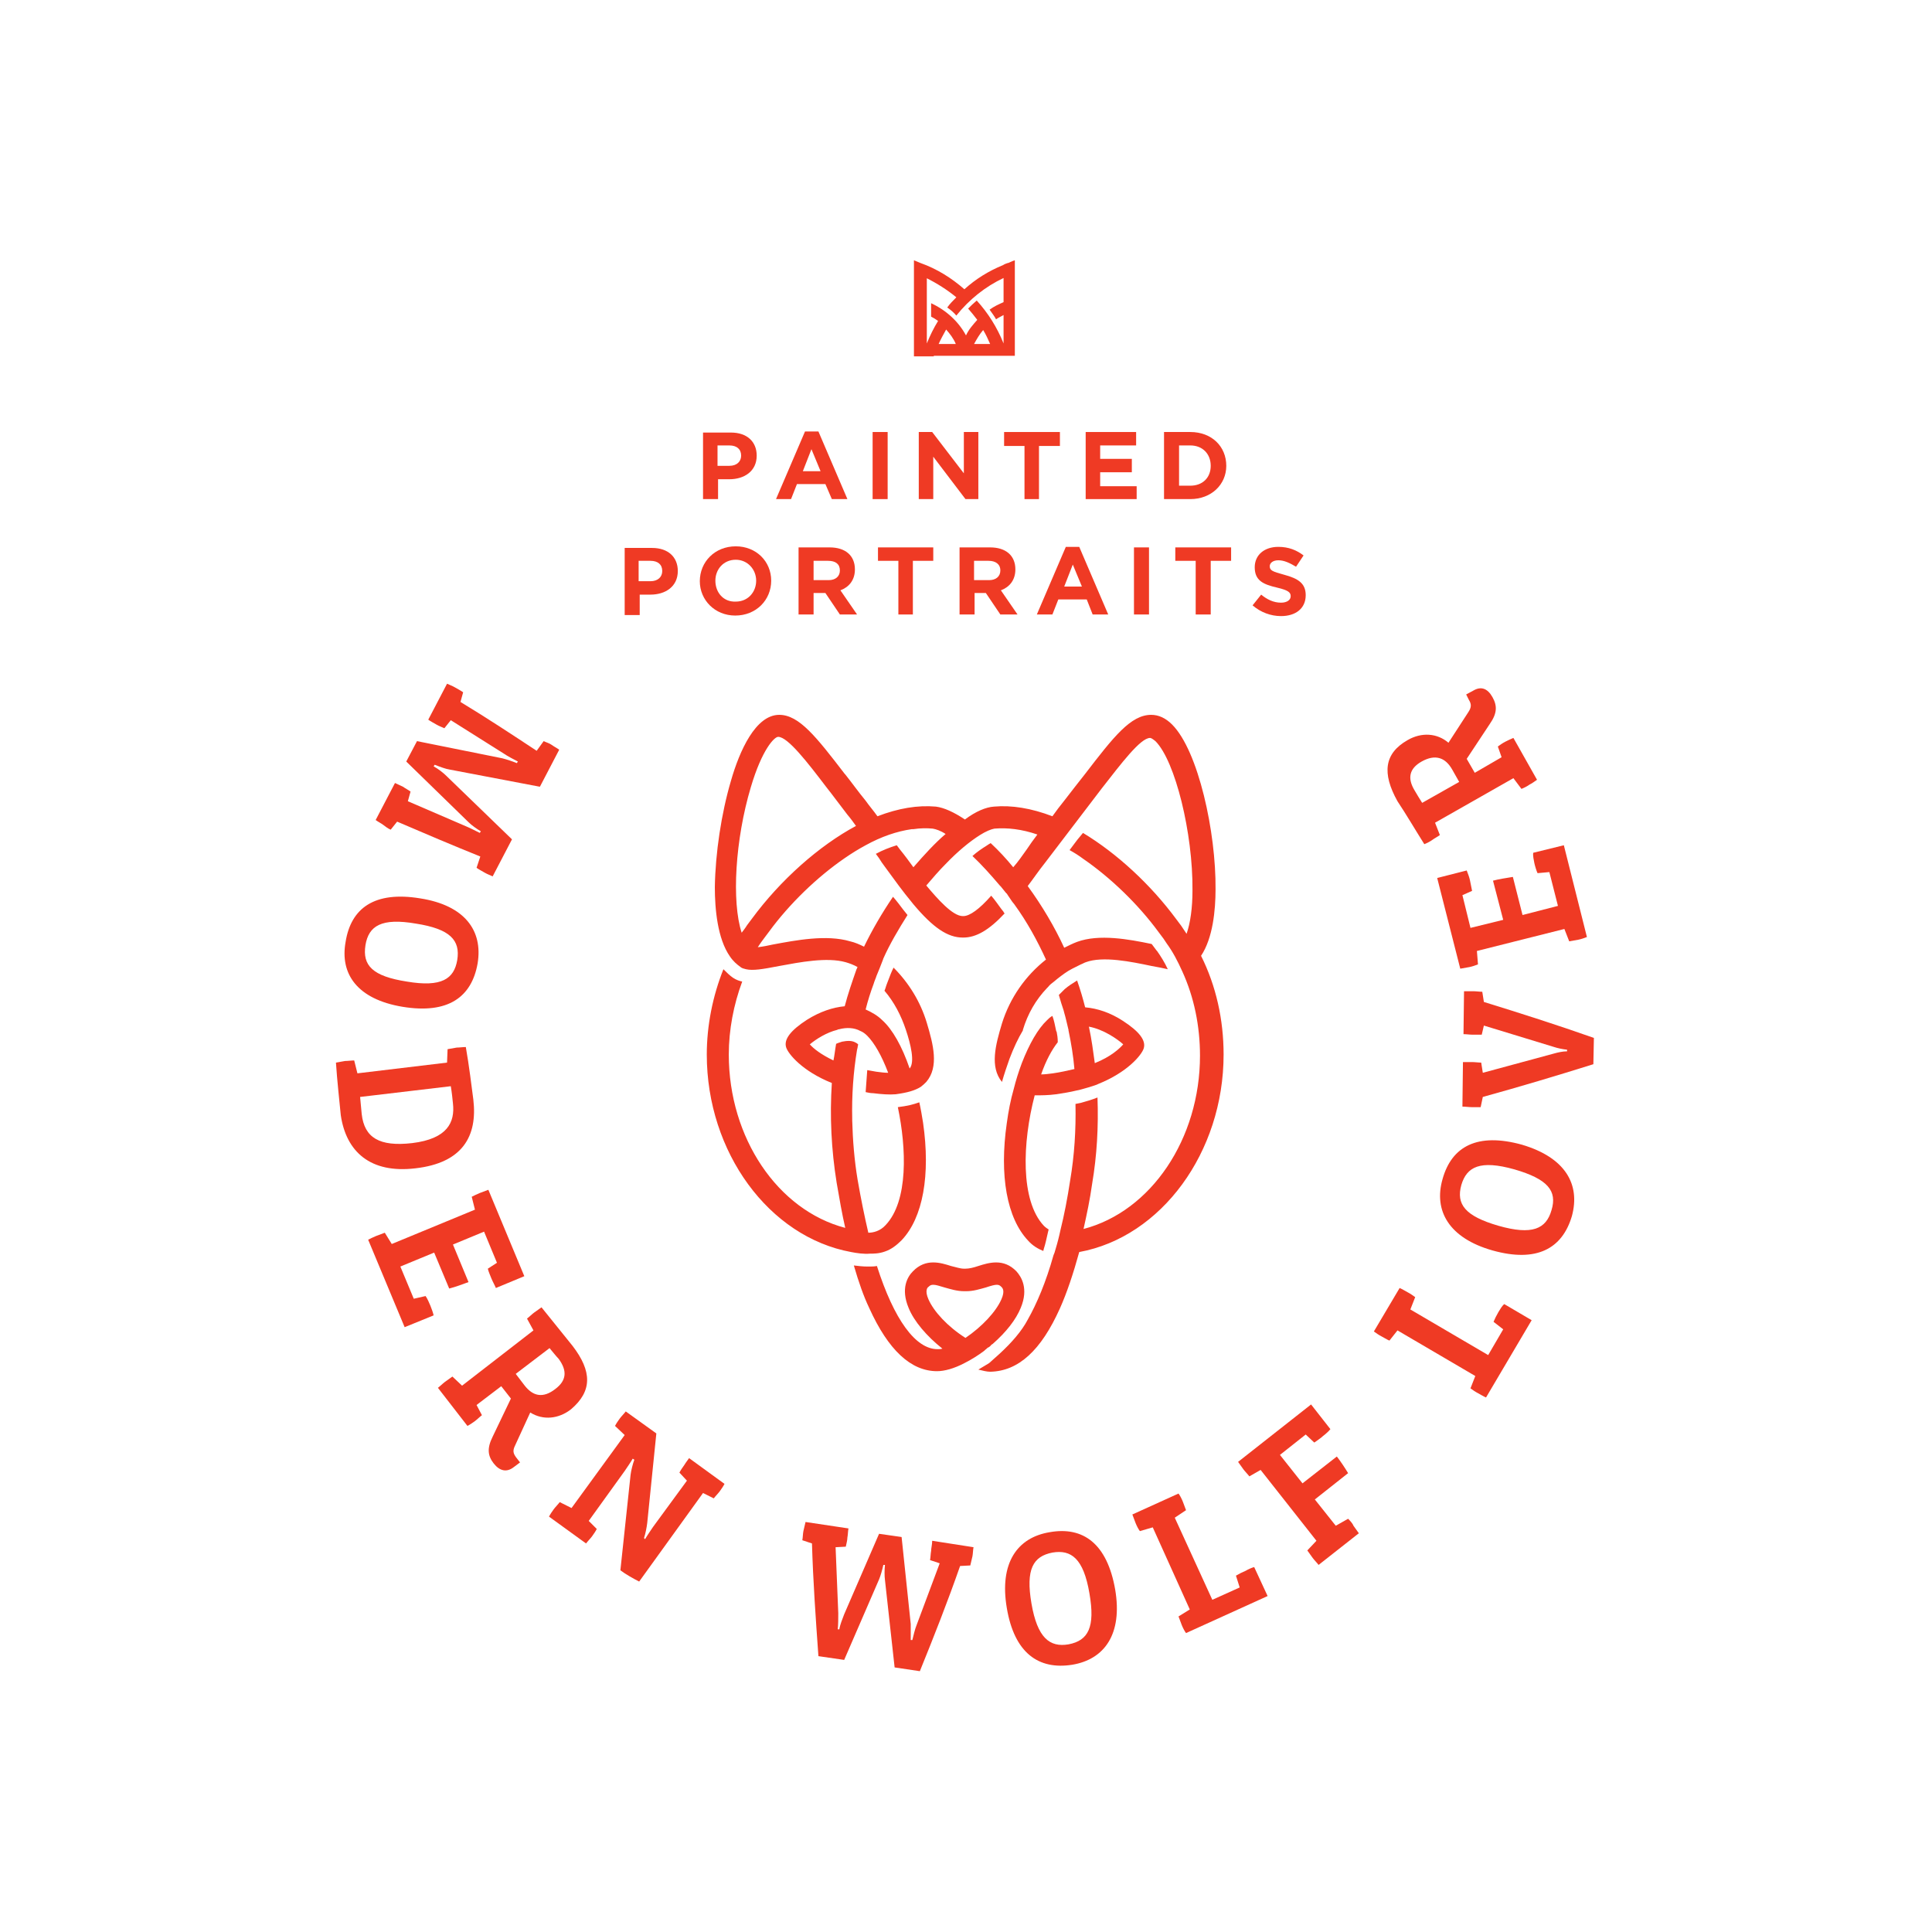 <?xml version="1.0" encoding="UTF-8"?>
<!-- Generator: Adobe Illustrator 28.1.0, SVG Export Plug-In . SVG Version: 6.00 Build 0)  -->
<svg xmlns="http://www.w3.org/2000/svg" xmlns:xlink="http://www.w3.org/1999/xlink" version="1.1" id="Layer_1" x="0px" y="0px" viewBox="0 0 360 360" style="enable-background:new 0 0 360 360;" xml:space="preserve">
<style type="text/css">
	.st0{fill:#EF3A24;}
</style>
<g>
	<path class="st0" d="M133.8,89.3h2.1c2.8,0,5.1-1.5,5.1-4.4v0c0-2.6-1.8-4.3-4.8-4.3H131V93h2.8V89.3z M133.8,83h2.1   c1.4,0,2.2,0.7,2.2,1.9v0c0,1.1-0.8,1.9-2.2,1.9h-2.2V83z"></path>
	<path class="st0" d="M148.5,90.2h5.3L155,93h2.9l-5.4-12.6h-2.5L144.6,93h2.8L148.5,90.2z M151.2,83.7l1.7,4.1h-3.3L151.2,83.7z"></path>
	<rect x="162.6" y="80.5" class="st0" width="2.8" height="12.5"></rect>
	<polygon class="st0" points="182.3,93 182.3,80.5 179.6,80.5 179.6,88.2 173.7,80.5 171.2,80.5 171.2,93 173.9,93 173.9,85.1    179.9,93  "></polygon>
	<polygon class="st0" points="187.1,83.1 190.9,83.1 190.9,93 193.6,93 193.6,83.1 197.5,83.1 197.5,80.5 187.1,80.5  "></polygon>
	<polygon class="st0" points="211.8,90.6 205,90.6 205,88 210.9,88 210.9,85.5 205,85.5 205,83 211.7,83 211.7,80.5 202.3,80.5    202.3,93 211.8,93  "></polygon>
	<path class="st0" d="M228.5,86.8L228.5,86.8c0-3.6-2.7-6.3-6.7-6.3h-4.9V93h4.9C225.7,93,228.5,90.3,228.5,86.8z M219.7,83h2.1   c2.3,0,3.8,1.6,3.8,3.8v0c0,2.2-1.5,3.7-3.8,3.7h-2.1V83z"></path>
	<path class="st0" d="M119.1,110.8h2.1c2.8,0,5.1-1.5,5.1-4.4v0c0-2.6-1.8-4.3-4.8-4.3h-5.1v12.5h2.8V110.8z M119.1,104.5h2.1   c1.4,0,2.2,0.7,2.2,1.9v0c0,1.1-0.8,1.9-2.2,1.9h-2.2V104.5z"></path>
	<path class="st0" d="M137,114.7c3.9,0,6.7-2.9,6.7-6.5v0c0-3.6-2.8-6.4-6.6-6.4c-3.9,0-6.7,2.9-6.7,6.5v0   C130.4,111.8,133.2,114.7,137,114.7z M133.3,108.2c0-2.1,1.5-3.9,3.8-3.9c2.2,0,3.8,1.8,3.8,3.9v0c0,2.1-1.5,3.9-3.8,3.9   C134.8,112.2,133.3,110.4,133.3,108.2L133.3,108.2z"></path>
	<path class="st0" d="M148.8,102v12.5h2.8v-4h2.2l2.7,4h3.2l-3.1-4.5c1.6-0.6,2.7-1.9,2.7-3.9v0c0-2.6-1.8-4.1-4.7-4.1H148.8z    M156.5,106.3L156.5,106.3c0,1.1-0.8,1.8-2.1,1.8h-2.8v-3.6h2.7C155.7,104.5,156.5,105.1,156.5,106.3z"></path>
	<polygon class="st0" points="170.1,114.5 170.1,104.5 173.9,104.5 173.9,102 163.6,102 163.6,104.5 167.4,104.5 167.4,114.5  "></polygon>
	<path class="st0" d="M181.5,110.5h2.2l2.7,4h3.2l-3.1-4.5c1.6-0.6,2.7-1.9,2.7-3.9v0c0-2.6-1.8-4.1-4.7-4.1h-5.7v12.5h2.8V110.5z    M181.5,104.5h2.7c1.3,0,2.2,0.6,2.2,1.8v0c0,1.1-0.8,1.8-2.1,1.8h-2.8V104.5z"></path>
	<path class="st0" d="M196.1,114.5l1.1-2.8h5.3l1.1,2.8h2.9l-5.4-12.6h-2.5l-5.4,12.6H196.1z M199.9,105.2l1.7,4.1h-3.3L199.9,105.2   z"></path>
	<rect x="211.3" y="102" class="st0" width="2.8" height="12.5"></rect>
	<polygon class="st0" points="225.6,114.5 225.6,104.5 229.4,104.5 229.4,102 219,102 219,104.5 222.8,104.5 222.8,114.5  "></polygon>
	<path class="st0" d="M238.7,112.3c-1.4,0-2.6-0.6-3.7-1.5l-1.6,2c1.5,1.3,3.4,2,5.3,2c2.7,0,4.6-1.4,4.6-3.9v0c0-2.2-1.4-3.1-4-3.8   c-2.2-0.6-2.7-0.8-2.7-1.6v0c0-0.6,0.6-1.1,1.6-1.1c1.1,0,2.1,0.5,3.3,1.2l1.4-2.1c-1.3-1-2.8-1.6-4.7-1.6c-2.6,0-4.4,1.5-4.4,3.8   v0c0,2.5,1.6,3.2,4.2,3.8c2.1,0.5,2.5,0.9,2.5,1.6v0C240.5,111.8,239.8,112.3,238.7,112.3z"></path>
	<path class="st0" d="M163.4,235.9c-0.5,0.1-1,0.1-1.4,0.1c-0.1,0-0.3,0-0.4,0c-0.8,0-1.7-0.1-2.5-0.2c0.9,3.1,1.8,5.7,2.9,8   c3.5,7.7,7.7,11.7,12.6,11.7c1.4,0,3.2-0.5,5.1-1.5c1.2-0.6,2.5-1.4,3.7-2.3l0.2-0.2c0.2-0.1,0.3-0.3,0.5-0.4l0.2-0.1   c0.1-0.1,0.3-0.2,0.4-0.4l0,0l0.3-0.2c2.5-2.2,4.3-4.5,5.2-6.7c1.5-3.6,0.1-5.8-0.8-6.8c-2.4-2.5-5.2-1.6-7.1-1   c-0.9,0.3-1.7,0.5-2.4,0.5h-0.3c-0.7,0-1.5-0.3-2.4-0.5c-1.9-0.6-4.7-1.5-7.1,1c-1,1-2.3,3.2-0.8,6.8c1,2.5,3.4,5.3,6.3,7.6   c-0.3,0.1-0.6,0.1-0.9,0.1C170.6,251.4,166.6,245.9,163.4,235.9z M173,242.1c-0.7-1.6-0.2-2.2,0-2.3c0.3-0.3,0.5-0.4,0.9-0.4   c0.5,0,1.1,0.2,2.1,0.5c1.1,0.3,2.3,0.7,3.7,0.7h0.3c1.4,0,2.6-0.4,3.7-0.7c2.1-0.7,2.4-0.6,2.9-0.1c0.2,0.2,0.7,0.7,0,2.3   c-1,2.3-3.6,5.1-6.7,7.2C176.6,247.2,174,244.4,173,242.1z"></path>
	<path class="st0" d="M197.5,243.8c1.3-2.9,2.5-6.5,3.6-10.5c15.3-2.8,26.9-18.6,26.9-36.8c0-6.5-1.4-12.8-4.2-18.4   c2.2-3.3,2.7-8.5,2.7-12.4c0.1-10.6-3.2-25.8-8.1-30.7c-1.2-1.2-2.5-1.8-3.9-1.8c-3.8,0-7,4.1-12.3,11c-1.2,1.5-2.5,3.2-3.9,5   c-0.8,1-1.5,1.9-2.2,2.9c-3.9-1.5-7.6-2.1-10.9-1.8c-1.5,0.1-3.4,0.9-5.4,2.4c-2.1-1.4-3.9-2.2-5.4-2.4c-3.4-0.3-7,0.3-10.9,1.8   c-0.7-1-1.5-1.9-2.2-2.9c-1.4-1.7-2.6-3.4-3.8-4.9l-0.1-0.1c-5.3-6.9-8.5-11-12.2-11c-4.4,0-7.4,6.7-9,12.3   c-1.8,6.1-2.9,13.5-3,19.8c0,4.1,0.5,9.6,2.8,12.9c0.6,0.9,1.3,1.5,2,2c0.2,0.2,0.6,0.3,1,0.4c1.3,0.3,3.1,0,6.2-0.6   c3.8-0.7,8.9-1.7,12.4-0.7c0.7,0.2,1.5,0.5,2.2,0.9c-0.1,0.1-0.1,0.3-0.2,0.4c-0.8,2.3-1.6,4.6-2.2,6.9c-2.2,0.2-4.6,1-7,2.5   c-3.1,2-4.4,3.7-3.9,5.2c0.4,1.2,3,4.4,8.5,6.6c-0.4,6.2-0.1,12.4,0.9,18.6c0.5,2.9,1,5.8,1.6,8.4c-12.6-3.3-21.7-16.8-21.7-32.3   c0-4.6,0.9-9.3,2.5-13.6c-0.5-0.1-1.1-0.3-1.7-0.7c-0.6-0.4-1.2-1-1.8-1.6c-2,5-3.1,10.5-3.1,15.9c0,18.2,11.6,34,26.9,36.8   c1,0.2,2.4,0.4,3.5,0.3c0.7,0,1.7,0,2.8-0.4c1.2-0.4,2.2-1.2,3.1-2.1c4-4.2,5.4-12.2,4-21.9c-0.2-1.2-0.4-2.5-0.7-3.8   c-1.1,0.4-2.3,0.7-4,0.9l0,0c1.6,7.6,2,17.5-2.3,22c-1,1.1-2.3,1.4-3.2,1.4c-0.7-3-1.4-6.4-2-9.9c-0.6-3.6-0.9-7.3-1-11l0-0.3   c-0.1-4.3,0.2-8.7,0.9-12.9l0,0l0.1-0.4c0-0.2,0.1-0.4,0.1-0.6c-0.2-0.2-0.4-0.3-0.6-0.4c-0.6-0.3-1.4-0.3-2.4-0.1l-0.3,0.1   c-0.3,0.1-0.6,0.2-0.8,0.3c-0.2,1.1-0.3,2.2-0.5,3.1c-2.3-1.1-3.7-2.2-4.4-3c1.2-1,3.1-2.2,5.1-2.7l0.2-0.1l0.1,0   c1.5-0.4,2.9-0.3,4,0.3c0.5,0.2,0.9,0.5,1.3,0.9c1.3,1.3,2.7,3.7,3.9,6.9c-0.7,0-1.4-0.1-2.2-0.2c-0.5-0.1-1.1-0.2-1.7-0.3   c-0.1,1.4-0.2,2.7-0.3,4.1c0.5,0.1,0.9,0.2,1.4,0.2c1.6,0.2,3,0.3,4.2,0.2c2.2-0.3,3.6-0.7,4.7-1.4c0.4-0.3,0.7-0.6,1-0.9   c2.4-2.8,1.3-7,0.1-11c-1.2-4-3.4-7.5-6.2-10.3c-0.4,0.8-0.7,1.6-1,2.4c0,0-0.4,1-0.5,1.4c-0.1,0.2-0.1,0.4-0.2,0.5   c1.8,2.1,3.1,4.6,4,7.3c0.9,2.7,1.7,6,0.7,7.2c0,0,0,0,0,0c-1.4-4.1-3.2-7.3-5.1-9c-0.9-0.9-2-1.5-3.1-2c0.4-1.6,0.9-3.2,1.5-4.8   c0.1-0.4,0.5-1.3,0.5-1.4c0.4-1,0.8-1.9,1.2-3l0.1-0.3c1.2-2.7,2.8-5.4,4.5-8.1l-0.8-1c-0.6-0.8-1.2-1.6-1.9-2.4   c-2.1,3.1-3.9,6.2-5.4,9.3c-0.8-0.4-1.7-0.8-2.6-1c-4.4-1.3-10.1-0.2-14.4,0.6c-0.9,0.2-1.9,0.4-2.8,0.5c0.4-0.6,0.8-1.2,1.2-1.7   l0.9-1.2c3.8-5.2,9-10.2,14.1-13.7c1.3-0.9,2.6-1.7,3.9-2.4c2.9-1.6,5.8-2.6,8.6-3l0,0l0.3,0c1.3-0.2,2.5-0.2,3.6-0.1   c0.6,0.1,1.5,0.4,2.4,1c-2,1.7-4,3.9-6,6.2c-0.8-1.1-1.6-2.2-2.5-3.3l-0.6-0.8c-1.3,0.4-2.6,0.9-3.9,1.6c0.4,0.5,0.8,1.1,1.1,1.6   l0.8,1.1c1.6,2.2,3.2,4.4,4.7,6.2l0.4,0.5l0,0c3.7,4.4,6.4,6.2,9.2,6.2h0.1c2.4,0,4.8-1.4,7.7-4.5c-0.1-0.1-0.2-0.2-0.2-0.3   l-0.4-0.5c-0.6-0.8-1.2-1.7-1.9-2.5c-2.2,2.5-4,3.8-5.2,3.8h-0.1c-1.9,0-4.7-3.2-6.8-5.7c1.2-1.4,2.4-2.8,3.6-4   c2.3-2.4,4.5-4.2,6.4-5.4c1.1-0.7,2.1-1.1,2.7-1.2c2.4-0.2,5.1,0.1,8,1.1c-0.7,0.9-1.4,1.9-2,2.8c-0.8,1.1-1.6,2.3-2.5,3.3   c-1.3-1.6-2.7-3.1-4.2-4.5c-0.2,0.1-0.5,0.3-0.8,0.5c-0.8,0.5-1.7,1.1-2.6,1.9c1.7,1.6,3.4,3.5,5.1,5.5l0,0l0.2,0.2   c1,1.2,1,1.3,1.1,1.3c0,0,0.1,0.2,1,1.5l0.4,0.5c2.4,3.3,4.3,6.8,5.9,10.3c-3.8,3-6.7,7.1-8.2,11.9c-1.2,4-2.3,8.1,0,10.9   c0.4-1.4,0.9-2.9,1.4-4.3c0.8-2.1,1.6-3.8,2.5-5.3c0,0,0,0,0-0.1c0.9-3,2.4-5.6,4.5-7.8l0.2-0.2c0.3-0.4,0.7-0.7,1.1-1l0.6-0.5   c0.9-0.7,1.8-1.4,2.8-1.9c0.4-0.2,0.8-0.4,1.2-0.6l0.4-0.2c0.3-0.1,0.6-0.3,0.9-0.4c3.2-1.2,8.5-0.1,12.3,0.7   c1.1,0.2,2.2,0.4,3,0.6c-0.6-1.3-1.3-2.4-2-3.4l-0.1-0.1c-0.2-0.3-0.4-0.5-0.6-0.8l-0.3-0.4c-4.3-0.9-9.8-1.9-13.9-0.4   c-0.8,0.3-1.6,0.7-2.4,1.1c-1.8-3.9-4.1-7.8-6.8-11.5c1-1.3,2-2.8,3.2-4.3l10.6-13.9c3.6-4.6,7.2-9.4,9-9.4c0.2,0,0.5,0.2,1,0.6   c3.7,3.7,7,17.2,6.9,27.8c0,3.3-0.4,6.1-1.1,8.1c-0.3-0.5-0.7-1-1-1.5l-0.9-1.2c-4.8-6.5-11.1-12.3-17.4-16.1l-0.5,0.6   c-0.7,0.8-1.3,1.7-2,2.6c0.9,0.5,1.7,1,2.5,1.6c5.1,3.5,10.3,8.5,14.1,13.7l0.9,1.2c0.2,0.3,0.4,0.6,0.6,0.9c1.1,1.5,2,3.2,2.9,5.2   c2.2,4.8,3.3,10.2,3.3,15.7c0,15.5-9.1,29-21.7,32.3c0.6-2.7,1.2-5.5,1.6-8.4c0.9-5.3,1.2-10.7,1-16.1c-1,0.4-2,0.7-3.1,1l-1,0.2   c0.1,4.8-0.2,9.6-1,14.3c-0.5,3.3-1.1,6.4-1.8,9.2l-0.2,0.9c-0.3,1.3-0.6,2.3-0.9,3.3l-0.2,0.5c-1.4,5-3.1,9-4.8,12   c-1.1,2.1-3,4.3-5.3,6.4l-1.9,1.7c0,0-1,0.6-2,1.2c0.8,0.2,1.6,0.4,2.2,0.4C189.8,255.5,194,251.6,197.5,243.8z M140.1,171.2   l-0.9,1.2c-0.3,0.5-0.7,1-1,1.4c-1.9-5.8-1.2-17.4,1.7-27.1c2.1-7.1,4.4-9.4,5.1-9.4c1.8,0,5.5,4.8,9,9.4c1.2,1.5,2.5,3.3,3.9,5.1   c0.6,0.7,1.1,1.4,1.6,2.1C152.6,157.6,145.4,164,140.1,171.2z"></path>
	<path class="st0" d="M196.9,192.3l-0.1-0.2c-0.2-1-0.4-2-0.7-2.8c-0.4,0.2-0.7,0.5-1,0.8c-1.7,1.6-3.3,4.4-4.7,8   c-0.6,1.6-1.1,3.2-1.5,4.8c-0.6,2.1-1,4.2-1.3,6.4c-1.4,9.7,0,17.7,4,21.9c0.8,0.9,1.8,1.5,2.8,1.9l0.1-0.4   c0.3-0.9,0.5-1.9,0.8-3.2l0.1-0.4c-0.3-0.2-0.6-0.4-0.9-0.7c-4.4-4.7-4-15.5-1.7-24.3c1.2,0,2.5,0,4-0.2c1.3-0.2,2.6-0.4,3.8-0.7v0   l0.5-0.1c1.1-0.3,2.2-0.6,3.3-1l0.2-0.1v0c5.5-2.2,8.1-5.4,8.5-6.6c0.5-1.5-0.8-3.2-3.9-5.2c-2.3-1.5-4.7-2.3-7-2.5   c-0.4-1.6-0.9-3.3-1.5-5c-0.8,0.5-1.6,1-2.3,1.6l-0.5,0.5c-0.2,0.2-0.4,0.4-0.6,0.6c0.3,1.1,0.6,2,0.9,2.9l0,0l0.1,0.4   c0.3,1,0.5,2,0.8,3.2l0,0.1c0.5,2.4,0.9,4.8,1.1,7.2c-1.3,0.3-2.6,0.6-4,0.8c-0.8,0.1-1.5,0.2-2.2,0.2c0.9-2.6,2-4.6,3.1-6   C197.1,193.4,197,192.8,196.9,192.3z M209.3,194.6c-0.7,0.8-2.3,2.3-5.3,3.5c-0.3-2.2-0.6-4.5-1.1-6.8   C205.6,191.8,208.2,193.6,209.3,194.6z"></path>
	<path class="st0" d="M174,66.3h11.4h0.2h3.5V50.9v-1.8v-0.6c-0.3,0.1-0.6,0.2-1,0.4l-0.2,0.1c0,0,0,0-0.1,0   c-0.3,0.1-0.6,0.2-0.9,0.4v0c-2.7,1.1-5.1,2.6-7.2,4.5c-2.4-2.1-5.1-3.8-8.2-4.9l-1.2-0.5v0.6v1.8v15.5h3.5H174z M174.9,64.1   c0.4-0.9,0.9-1.8,1.4-2.7c0.7,0.8,1.4,1.7,1.8,2.7H174.9z M181.5,64.1c0.5-0.9,1-1.8,1.7-2.6c0.5,0.8,0.9,1.7,1.3,2.6H181.5z    M172.6,51.8c2,1,3.9,2.2,5.6,3.6c-0.6,0.6-1.2,1.2-1.7,1.9c0.6,0.4,1.2,0.9,1.7,1.5c2.4-3,5.4-5.4,8.8-7v4.5   c-0.9,0.4-1.8,0.8-2.6,1.4c0.4,0.6,0.9,1.2,1.2,1.8c0.4-0.3,0.9-0.5,1.4-0.8V64c-1.2-3-2.9-5.7-5-8c-0.6,0.5-1.1,1-1.6,1.5   c0.6,0.7,1.1,1.3,1.7,2.1c-0.8,0.9-1.6,1.8-2.1,2.9c-1.4-2.6-3.7-4.7-6.5-6V59c0.4,0.2,0.9,0.5,1.3,0.8c-0.8,1.3-1.5,2.7-2.1,4.2   V51.8z"></path>
	<path class="st0" d="M72.8,154.6l1.2-1.5c5.1,2.2,10.3,4.4,15.5,6.5l-0.7,2.1c0.4,0.3,1,0.6,1.5,0.9s1.1,0.5,1.5,0.7l3.6-6.9   l-12.2-11.8c-0.6-0.6-1.5-1.3-2.4-1.8l0.2-0.3c1,0.4,2.1,0.8,2.8,0.9l16.8,3.2l3.6-6.9c-0.4-0.3-1-0.6-1.4-0.9s-1.1-0.5-1.5-0.7   l-1.3,1.8c-4.7-3.1-9.4-6.2-14.2-9.1l0.5-1.8c-0.4-0.3-1-0.6-1.5-0.9s-1.1-0.5-1.5-0.7l-3.5,6.7c0.4,0.3,1,0.6,1.5,0.9   s1.1,0.5,1.5,0.7l1.2-1.5l10,6.3c0.4,0.3,1.9,1.1,2.5,1.4l-0.2,0.3c-0.7-0.3-1.9-0.7-2.7-0.9l-15.9-3.2l-2,3.8l11.6,11.3   c0.6,0.6,1.6,1.3,2.3,1.7l-0.2,0.3c-0.6-0.3-2-1-2.5-1.2l-10.9-4.7l0.5-1.8c-0.4-0.3-1-0.6-1.4-0.9c-0.4-0.2-1.1-0.5-1.5-0.7   l-3.6,6.9c0.4,0.3,1,0.6,1.4,0.9S72.3,154.4,72.8,154.6z"></path>
	<path class="st0" d="M75,187.6c8.5,1.4,12.9-1.8,14-8.1c1-6.1-2.4-10.8-10.7-12.1c-8.5-1.4-12.9,1.8-13.9,8.1   C63.3,181.5,66.6,186.2,75,187.6z M68.1,176.1c0.6-3.6,3-5.1,9.4-4c6.4,1,8.3,3.1,7.7,6.8c-0.6,3.5-2.9,5.1-9.4,4   C69.4,181.9,67.5,179.9,68.1,176.1z"></path>
	<path class="st0" d="M77.4,217.7c8.8-1,11.6-6,10.8-12.8c-0.3-2.3-0.8-6.4-1.4-9.8c-0.5,0-1.2,0.1-1.7,0.1   c-0.5,0.1-1.2,0.2-1.7,0.3l-0.1,2.5l-16.7,2l-0.6-2.4c-0.5,0-1.2,0.1-1.7,0.1c-0.5,0.1-1.2,0.2-1.7,0.3c0.2,3.2,0.7,7.7,0.9,9.8   C64.5,214.6,69,218.7,77.4,217.7z M67.4,207.6c-0.1-1.1-0.2-2.1-0.3-3.2l16.9-2c0.2,1.2,0.3,2.2,0.4,3.2c0.4,3.5-1,6.6-7.6,7.4   C70.7,213.7,67.9,212,67.4,207.6z"></path>
	<path class="st0" d="M83.7,240.1c1.2-0.3,2.5-0.8,3.6-1.2l-2.9-7l5.8-2.4l2.4,5.8l-1.7,1.1c0.1,0.5,0.5,1.4,0.7,1.9   c0.2,0.5,0.6,1.2,0.8,1.7l5.3-2.2l-6.7-16.1c-0.5,0.2-1.1,0.4-1.6,0.6c-0.5,0.2-1.1,0.5-1.5,0.7l0.6,2.4l-15.5,6.4l-1.3-2.1   c-0.5,0.2-1.1,0.4-1.6,0.6c-0.5,0.2-1.1,0.5-1.5,0.7l6.8,16.3l5.4-2.2c-0.1-0.5-0.4-1.3-0.6-1.8c-0.2-0.5-0.6-1.4-0.9-1.8l-2.2,0.5   l-2.5-6l6.3-2.6L83.7,240.1z"></path>
	<path class="st0" d="M106.7,250.8c-1.7-2.1-3.8-4.7-5.8-7.2c-0.4,0.3-1,0.7-1.4,1s-0.9,0.8-1.3,1.1l1.2,2.2l-13.3,10.3l-1.8-1.7   c-0.4,0.3-1,0.7-1.4,1c-0.4,0.3-0.9,0.8-1.3,1.1l5.5,7.1c0.4-0.2,1-0.6,1.4-0.9s0.9-0.8,1.3-1.1l-1-1.9l4.6-3.5l1.8,2.3l-3.4,7.1   c-1.1,2.2-0.9,3.6,0.2,5c1.1,1.4,2.4,1.7,3.7,0.7l1.2-0.9l-0.7-0.9c-0.6-0.8-0.7-1.3-0.2-2.3l2.8-6.1c2.4,1.5,5.3,1.2,7.6-0.6   C110.4,259.2,110.3,255.5,106.7,250.8z M103.5,258.8c-2.3,1.8-4.2,1.4-5.8-0.7l-1.6-2.1l6.3-4.8c0.5,0.6,1.3,1.6,1.7,2   C105.7,255.4,105.6,257.2,103.5,258.8z"></path>
	<path class="st0" d="M127.5,273c-0.3,0.4-0.7,1-0.9,1.4l1.4,1.5l-6.3,8.6c-0.4,0.6-1.1,1.6-1.5,2.3l-0.2-0.2c0.3-0.9,0.5-2,0.6-2.8   l1.7-16.7l-5.7-4.1c-0.3,0.4-0.8,0.9-1.1,1.3c-0.3,0.4-0.7,1-0.9,1.4l1.8,1.7l-9.9,13.6l-2.2-1.1c-0.3,0.4-0.8,0.9-1.1,1.3   s-0.7,1-0.9,1.4l6.9,5c0.3-0.4,0.8-0.9,1.1-1.3c0.3-0.4,0.7-1,0.9-1.4l-1.5-1.5l6.7-9.3c0.4-0.6,1.1-1.6,1.5-2.3l0.3,0.2   c-0.3,0.8-0.6,2-0.7,2.8l-1.9,17.8c0.9,0.7,2.5,1.6,3.5,2.1l11.9-16.5l2,1c0.3-0.4,0.8-0.9,1.1-1.3c0.3-0.4,0.7-1,0.9-1.4l-6.6-4.8   C128.2,272,127.8,272.5,127.5,273z"></path>
	<path class="st0" d="M173.5,289c-0.1,0.5-0.1,1.2-0.2,1.7l1.8,0.6l-4.3,11.5c-0.3,0.7-0.6,2-0.8,2.8l-0.3,0c0-0.8,0-2.1,0-3   l-1.7-16.2l-4.2-0.6l-6.5,15c-0.3,0.8-0.8,2-0.9,2.8l-0.3,0c0.1-0.8,0.1-2.1,0.1-3l-0.5-12.3l1.9-0.1c0.1-0.5,0.3-1.2,0.3-1.7   c0.1-0.5,0.1-1.2,0.2-1.7l-8-1.2c-0.1,0.5-0.3,1.2-0.4,1.7s-0.1,1.2-0.2,1.7l1.8,0.6c0.2,7,0.7,14,1.2,21l4.8,0.7l6.5-15   c0.3-0.7,0.6-1.8,0.8-2.7l0.3,0c-0.1,0.9-0.1,2.1,0,2.8l1.8,16.3l4.7,0.7c2.6-6.4,5.2-13,7.5-19.6l1.9-0.1c0.1-0.5,0.3-1.2,0.4-1.7   c0.1-0.5,0.1-1.2,0.2-1.7l-7.7-1.2C173.7,287.8,173.5,288.5,173.5,289z"></path>
	<path class="st0" d="M195.6,285.5c-6.1,1-9.4,5.8-8,14.1c1.4,8.4,5.9,11.6,12.2,10.6c6-1,9.4-5.7,8-14   C206.3,287.6,201.8,284.4,195.6,285.5z M199.1,306.4c-3.5,0.6-5.8-1.2-6.9-7.6c-1.1-6.4,0.3-8.8,3.9-9.5c3.5-0.6,5.8,1.1,6.9,7.6   C204.1,303.2,202.8,305.7,199.1,306.4z"></path>
	<path class="st0" d="M232.1,292.7c-0.5,0.2-1.3,0.6-1.8,0.9l0.7,2.2l-5.1,2.3l-7-15.3l2.1-1.4c-0.2-0.5-0.4-1.1-0.6-1.6   c-0.2-0.5-0.5-1.1-0.8-1.5l-8.6,3.9c0.2,0.5,0.4,1.1,0.6,1.6s0.5,1.1,0.8,1.5l2.4-0.7l6.9,15.3l-2.1,1.3c0.2,0.5,0.4,1.1,0.6,1.6   s0.5,1.1,0.8,1.5l15.2-6.9l-2.5-5.4C233.3,292.1,232.6,292.4,232.1,292.7z"></path>
	<path class="st0" d="M251.2,283l-2.3,1.3l-3.9-4.9l6.2-4.9c-0.6-1-1.4-2.2-2.1-3.1l-6.4,5l-4.2-5.3l4.8-3.8l1.6,1.5   c0.4-0.3,1.2-0.8,1.6-1.2c0.4-0.3,1.1-0.9,1.4-1.3l-3.6-4.6l-13.6,10.7c0.3,0.4,0.7,1,1,1.4s0.8,0.9,1.1,1.3l2.1-1.2l10.4,13.2   l-1.7,1.8c0.3,0.4,0.7,1,1,1.4s0.8,0.9,1.1,1.3l7.5-5.9c-0.3-0.4-0.7-1-1-1.4C252,283.8,251.5,283.3,251.2,283z"></path>
	<path class="st0" d="M279.2,244.5c-0.3,0.5-0.7,1.3-0.9,1.8l1.8,1.4l-2.8,4.8l-14.5-8.5l0.9-2.3c-0.4-0.3-1-0.7-1.4-0.9   s-1-0.6-1.5-0.8l-4.8,8.1c0.4,0.3,1,0.7,1.4,0.9s1,0.6,1.5,0.8l1.5-1.9l14.5,8.5l-0.9,2.3c0.4,0.3,1,0.7,1.4,0.9s1,0.6,1.5,0.8   l8.5-14.4l-5.1-3C279.9,243.3,279.5,244,279.2,244.5z"></path>
	<path class="st0" d="M283.6,213.3c-8.3-2.3-13.1,0.3-14.8,6.4c-1.7,5.9,1.2,11,9.3,13.3c8.2,2.3,13-0.3,14.8-6.4   C294.5,220.7,291.7,215.7,283.6,213.3z M289.1,225.5c-1,3.5-3.6,4.7-9.9,2.9c-6.2-1.8-7.9-4-6.9-7.6c1-3.4,3.5-4.7,9.9-2.9   C288.4,219.7,290.2,221.9,289.1,225.5z"></path>
	<path class="st0" d="M276.5,186.7l-0.3-1.9c-0.5,0-1.2-0.1-1.7-0.1s-1.2,0-1.7,0l-0.1,8c0.5,0,1.2,0.1,1.7,0.1c0.5,0,1.2,0,1.7,0   l0.4-1.7l13.1,4c0.6,0.2,1.5,0.4,2.4,0.5l0,0.3c-0.8,0-1.7,0.2-2.4,0.4l-13.3,3.6L276,198c-0.5,0-1.2-0.1-1.7-0.1s-1.2,0-1.7,0   l-0.1,8.3c0.5,0,1.2,0.1,1.7,0.1c0.5,0,1.2,0,1.7,0l0.4-1.9c6.9-1.9,13.9-4,20.6-6.1l0.1-4.9C290.2,191,283.3,188.8,276.5,186.7z"></path>
	<path class="st0" d="M285.9,160.8c0.1,0.5,0.4,1.5,0.6,1.9l2.2-0.2l1.6,6.3l-6.6,1.7l-1.8-7.1c-1.2,0.2-2.6,0.4-3.7,0.7l1.9,7.3   l-6.1,1.5l-1.5-6.1l1.8-0.8c-0.1-0.5-0.3-1.5-0.4-2c-0.1-0.5-0.4-1.3-0.6-1.8l-5.5,1.4l4.3,16.9c0.5-0.1,1.2-0.2,1.7-0.3   c0.5-0.1,1.1-0.3,1.6-0.5l-0.2-2.5l16.3-4.1l0.9,2.3c0.5-0.1,1.2-0.2,1.7-0.3c0.5-0.1,1.1-0.3,1.6-0.5l-4.3-17.1l-5.7,1.4   C285.6,159.4,285.8,160.3,285.9,160.8z"></path>
	<path class="st0" d="M265.4,157.3c0.5-0.2,1.1-0.5,1.5-0.8s1-0.6,1.4-0.9l-0.9-2.3l14.6-8.3l1.5,2c0.5-0.2,1.1-0.5,1.5-0.8   c0.4-0.2,1-0.6,1.4-0.9l-4.4-7.8c-0.5,0.2-1.1,0.5-1.5,0.7s-1,0.6-1.4,0.9l0.7,2l-5,2.9l-1.5-2.6l4.3-6.5c1.4-2,1.4-3.4,0.5-5   c-0.9-1.6-2.1-2.1-3.6-1.2l-1.3,0.7l0.5,1c0.5,0.8,0.5,1.4-0.1,2.3l-3.7,5.7c-2.1-1.8-5-2-7.6-0.5c-4.4,2.5-4.8,6.2-1.9,11.4   C262,151.7,263.7,154.6,265.4,157.3z M264.9,141.9c2.5-1.4,4.4-0.8,5.7,1.5l1.3,2.3l-6.9,3.9c-0.4-0.6-1.1-1.8-1.4-2.3   C262.2,145,262.6,143.2,264.9,141.9z"></path>
</g>
</svg>
